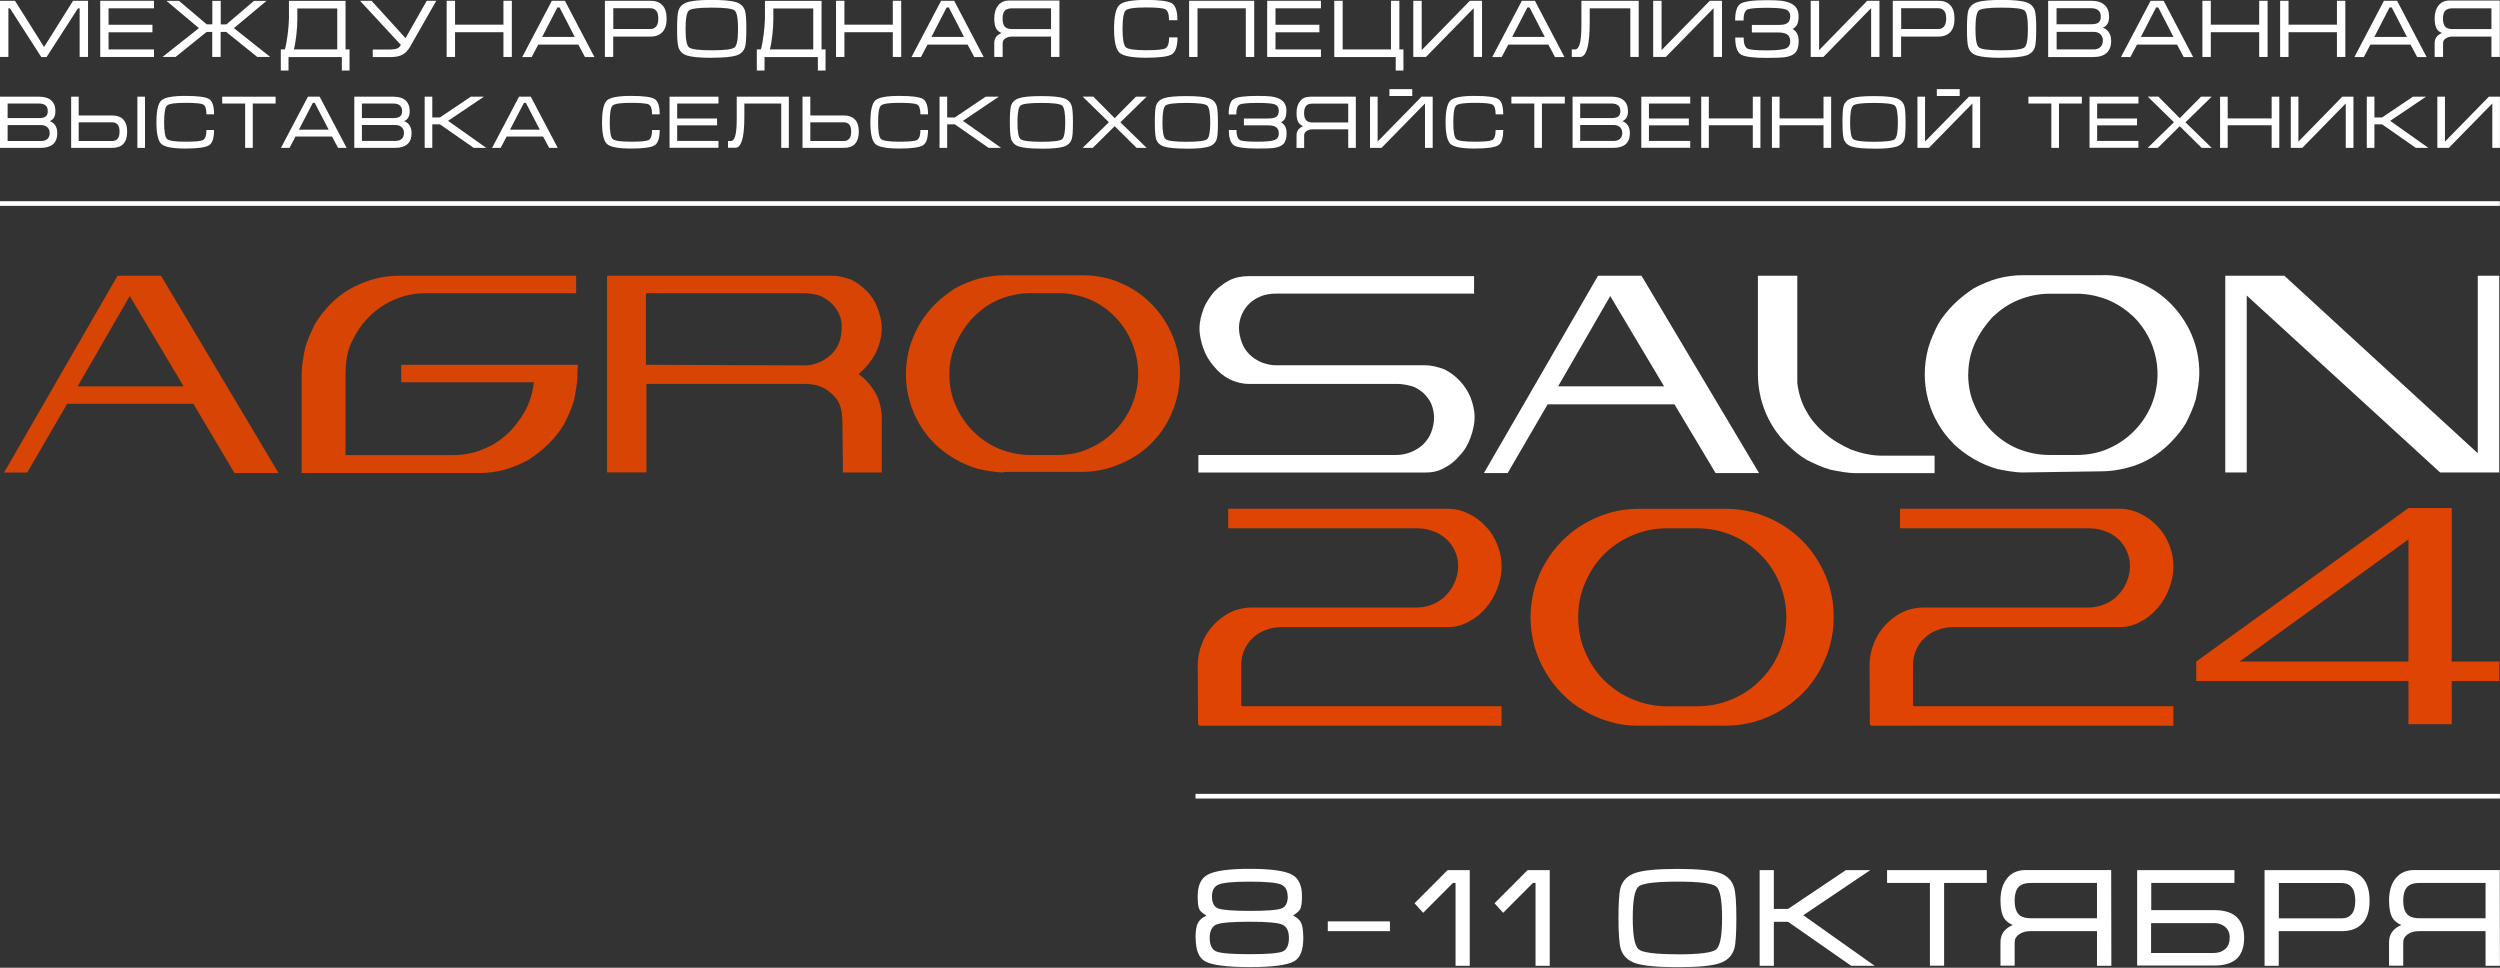 <svg width="2728" height="1056" viewBox="0 0 2728 1056" fill="none" xmlns="http://www.w3.org/2000/svg">
<rect x="0" y="0" width="2728" height="1056" fill="#333333" stroke="none"/>
<g clip-path="url(#clip0_2212_1118)">
<path d="M16.341 0.853L48.079 51.293L79.722 0.853H96.063V62.156H86.9V9.071H85.106L50.818 62.25H45.056L10.863 9.071H9.162V62.156H0V0.853H16.341Z" fill="white"/>
<path d="M109.382 0.853H168.04V9.071H118.45V27.018H166.339V35.235H118.45V53.938H168.04V62.156H109.382V0.853Z" fill="white"/>
<path d="M290.828 0.945L255.218 30.699L294.89 62.154H280.721L246.811 34.855H240.766V62.154H231.604V34.855H225.464L191.554 62.154H177.291L217.057 30.699L181.636 0.945H195.332L225.559 26.543H231.698V0.945H240.861V26.638H247L277.132 0.945H290.828Z" fill="white"/>
<path d="M315.302 21.442V0.945H377.077V53.936H381.422V76.983H373.015V62.248H314.83V76.983H306.423V53.936H310.862C311.996 49.968 313.035 44.584 313.885 37.689C314.735 30.794 315.207 25.41 315.207 21.442H315.302ZM367.914 9.258H324.464V21.442C324.464 26.071 324.086 31.644 323.425 37.972C322.669 44.396 321.819 49.685 320.686 53.936H368.009V9.258H367.914Z" fill="white"/>
<path d="M427.039 53.938C429.589 53.938 431.668 53.56 433.368 52.899C435.068 52.143 436.39 50.915 437.429 49.026L392.846 0.853H405.408L442.53 41.658L465.672 0.853H476.062L447.253 51.388C445.08 55.071 442.436 57.811 439.224 59.605C436.013 61.4 431.856 62.25 426.756 62.25H406.731V54.032H427.134L427.039 53.938Z" fill="white"/>
<path d="M487.395 0.853H496.557V26.923H549.358V0.853H558.521V62.156H549.358V35.141H496.557V62.156H487.395V0.853Z" fill="white"/>
<path d="M616.428 0.853L648.637 62.25H638.342L631.068 48.648H587.335L580.156 62.25H569.86L602.165 0.853H616.428ZM627.196 40.336L610.571 8.126H608.21L591.585 40.336H627.29H627.196Z" fill="white"/>
<path d="M660.067 62.156V0.853H710.035C715.513 0.853 719.764 2.459 722.787 5.67C725.904 8.882 727.415 13.794 727.415 20.406C727.415 27.018 725.809 31.929 722.692 35.141C719.575 38.352 715.23 39.958 709.657 39.958H669.135V62.156H659.973H660.067ZM669.229 31.646H709.751C712.396 31.646 714.474 30.701 715.986 28.907C717.497 27.112 718.347 24.278 718.347 20.311C718.347 16.344 717.591 13.51 716.08 11.716C714.569 9.921 712.396 8.976 709.657 8.976H669.229V31.741V31.646Z" fill="white"/>
<path d="M776.624 63.099C763.872 63.099 754.993 62.249 749.892 60.644C744.792 59.038 741.58 55.921 740.258 51.292C739.313 48.175 738.841 41.563 738.841 31.645C738.841 21.727 739.313 15.021 740.163 11.998C741.58 7.37 744.792 4.158 749.892 2.458C754.993 0.758 763.966 -0.092 776.624 -0.092C789.281 -0.092 798.254 0.758 803.261 2.364C808.267 3.969 811.573 7.181 812.99 11.809C813.934 15.021 814.406 21.538 814.406 31.551C814.406 41.563 813.934 48.081 813.084 51.103C811.667 55.732 808.456 58.943 803.449 60.549C798.349 62.155 789.47 63.005 776.624 63.005V63.099ZM776.624 54.882C790.698 54.882 799.01 53.843 801.56 51.765C804.111 49.687 805.339 42.98 805.339 31.645C805.339 20.31 804.111 13.509 801.655 11.431C799.199 9.353 790.887 8.314 776.718 8.314C762.55 8.314 754.237 9.353 751.781 11.431C749.326 13.509 748.098 20.216 748.098 31.645C748.098 43.075 749.326 49.592 751.876 51.67C754.426 53.843 762.644 54.882 776.813 54.882H776.624Z" fill="white"/>
<path d="M834.714 21.442V0.945H896.489V53.936H900.834V76.983H892.427V62.248H834.242V76.983H825.835V53.936H830.274C831.408 49.968 832.447 44.584 833.297 37.689C834.147 30.794 834.619 25.41 834.619 21.442H834.714ZM887.327 9.258H843.876V21.442C843.876 26.071 843.498 31.644 842.837 37.972C842.082 44.396 841.231 49.685 840.098 53.936H887.421V9.258H887.327Z" fill="white"/>
<path d="M912.267 0.853H921.429V26.923H974.23V0.853H983.393V62.156H974.23V35.141H921.429V62.156H912.267V0.853Z" fill="white"/>
<path d="M1041.2 0.853L1073.41 62.25H1063.11L1055.84 48.648H1012.11L1004.93 62.25H994.631L1026.94 0.853H1041.2ZM1051.97 40.336L1035.34 8.126H1032.98L1016.36 40.336H1052.06H1051.97Z" fill="white"/>
<path d="M1156.06 0.851V62.153H1146.9V39.956H1103.92C1101.28 39.956 1098.92 40.617 1097.03 41.94C1095.04 43.262 1094.1 44.962 1094.1 47.04V62.153H1084.94V47.04C1084.94 44.018 1085.79 41.562 1087.58 39.578C1088.9 38.067 1090.7 36.933 1092.87 35.989C1090.32 34.95 1088.53 33.533 1087.39 31.738C1085.79 29.188 1084.94 25.41 1084.94 20.214C1084.94 14.264 1086.35 9.541 1089.19 5.951C1092.02 2.362 1095.99 0.567 1101.18 0.567H1156.06V0.851ZM1146.9 31.738V9.069H1104.77C1101.47 9.069 1099.11 9.635 1097.5 10.769C1095.14 12.469 1094.01 15.681 1094.01 20.403C1094.01 25.126 1095.14 28.243 1097.41 29.944C1099.01 31.172 1101.47 31.738 1104.77 31.738H1146.9Z" fill="white"/>
<path d="M1224.92 31.551C1224.92 42.697 1226.15 49.403 1228.51 51.576C1230.87 53.748 1238.24 54.787 1250.52 54.787C1261.95 54.787 1268.84 54.126 1271.39 52.898C1274.32 51.387 1275.74 47.42 1275.74 40.808H1284.9C1284.9 50.537 1282.82 56.676 1278.76 59.227C1274.7 61.777 1265.25 63.005 1250.42 63.005C1235.59 63.005 1225.77 61.21 1221.71 57.621C1217.74 54.032 1215.66 45.342 1215.66 31.551C1215.66 17.76 1217.65 8.881 1221.61 5.292C1225.58 1.702 1235.12 -0.092 1250.33 -0.092C1265.54 -0.092 1274.7 1.136 1278.76 3.592C1282.73 6.047 1284.81 12.187 1284.81 22.011H1275.64C1275.64 15.399 1274.32 11.526 1271.58 10.109C1268.94 8.787 1261.85 8.125 1250.42 8.125C1238.05 8.125 1230.78 9.165 1228.42 11.337C1226.05 13.509 1224.92 20.216 1224.92 31.456V31.551Z" fill="white"/>
<path d="M1297.65 0.853H1368.59V62.156H1359.43V9.071H1306.72V62.156H1297.56V0.853H1297.65Z" fill="white"/>
<path d="M1382.75 0.853H1441.41V9.071H1391.82V27.018H1439.71V35.235H1391.82V53.938H1441.41V62.156H1382.75V0.853Z" fill="white"/>
<path d="M1465.12 53.938H1517.83V0.853H1526.99V53.938H1531.43V76.985H1523.02V62.25H1455.96V0.853H1465.12V53.938Z" fill="white"/>
<path d="M1617.29 62.156H1608.13V8.882L1555.99 62.156H1542.2V0.853H1551.36V54.694L1603.88 0.853H1617.19V62.156H1617.29Z" fill="white"/>
<path d="M1674.91 0.853L1707.12 62.25H1696.82L1689.55 48.648H1645.82L1638.64 62.25H1628.34L1660.65 0.853H1674.91ZM1685.68 40.336L1669.05 8.126H1666.69L1650.07 40.336H1685.77H1685.68Z" fill="white"/>
<path d="M1715.15 53.938H1718.74C1720.82 53.938 1722.43 52.238 1723.56 48.743C1724.98 44.587 1725.64 37.597 1725.64 27.868V0.853H1788.17V62.156H1779.01V9.071H1734.7V24.751C1734.7 30.418 1734.52 35.424 1734.14 39.675C1733.57 46.287 1732.63 51.482 1731.3 55.071C1729.6 59.794 1727.15 62.156 1724.03 62.156H1715.15V53.938Z" fill="white"/>
<path d="M1879.04 62.156H1869.88V8.882L1817.74 62.156H1803.95V0.853H1813.11V54.694L1865.72 0.853H1879.04V62.156Z" fill="white"/>
<path d="M1961.12 26.637C1960.08 28.62 1958.38 30.321 1956.02 31.643C1958.19 32.871 1959.89 34.477 1961.02 36.649C1962.16 38.727 1962.72 41.561 1962.72 45.056C1962.72 50.912 1961.4 55.163 1958.66 57.902C1956.3 60.264 1952.33 61.869 1946.86 62.531C1943.64 62.908 1937.32 63.192 1927.96 63.192C1913.14 63.192 1903.69 61.964 1899.63 59.413C1895.57 56.863 1893.49 50.724 1893.49 40.994H1902.65C1902.65 47.606 1904.07 51.574 1907 53.085C1909.55 54.313 1916.44 54.974 1927.87 54.974C1937.88 54.974 1944.59 54.313 1948.18 53.085C1951.77 51.763 1953.47 49.118 1953.47 45.151C1953.47 41.183 1952.15 38.633 1949.5 37.216C1947.42 35.988 1944.21 35.421 1939.87 35.421H1911.62V27.204H1939.87C1944.49 27.204 1947.71 26.731 1949.6 25.692C1952.15 24.276 1953.47 21.725 1953.47 17.852C1953.47 13.98 1951.77 11.335 1948.37 10.201C1944.97 9.068 1938.17 8.501 1927.87 8.501C1916.44 8.501 1909.36 9.162 1906.62 10.485C1903.88 11.807 1902.56 15.774 1902.56 22.386H1893.39C1893.39 12.563 1895.38 6.423 1899.44 3.967C1903.5 1.511 1912.95 0.189 1927.87 0.189C1935.33 0.189 1940.72 0.378 1944.02 0.85C1949.78 1.606 1954.13 3.117 1957.15 5.479C1960.84 8.312 1962.63 12.374 1962.63 17.852C1962.63 21.82 1962.06 24.842 1961.02 26.826L1961.12 26.637Z" fill="white"/>
<path d="M2050.94 62.156H2041.78V8.882L1989.64 62.156H1975.85V0.853H1985.01V54.694L2037.53 0.853H2050.85V62.156H2050.94Z" fill="white"/>
<path d="M2065.4 62.156V0.853H2115.37C2120.85 0.853 2125.1 2.459 2128.12 5.67C2131.24 8.882 2132.75 13.794 2132.75 20.406C2132.75 27.018 2131.14 31.929 2128.03 35.141C2124.91 38.352 2120.56 39.958 2114.99 39.958H2074.47V62.156H2065.31H2065.4ZM2074.56 31.646H2115.09C2117.73 31.646 2119.81 30.701 2121.32 28.907C2122.83 27.112 2123.68 24.278 2123.68 20.311C2123.68 16.344 2122.93 13.51 2121.41 11.716C2119.9 9.921 2117.73 8.976 2114.99 8.976H2074.56V31.741V31.646Z" fill="white"/>
<path d="M2184.13 63.099C2171.38 63.099 2162.5 62.249 2157.4 60.644C2152.3 59.038 2149.09 55.921 2147.77 51.292C2146.82 48.175 2146.35 41.563 2146.35 31.645C2146.35 21.727 2146.82 15.021 2147.67 11.998C2149.09 7.37 2152.3 4.158 2157.4 2.458C2162.5 0.758 2171.48 -0.092 2184.13 -0.092C2196.79 -0.092 2205.77 0.758 2210.77 2.364C2215.78 3.969 2219.08 7.181 2220.5 11.809C2221.44 15.021 2221.92 21.538 2221.92 31.551C2221.92 41.563 2221.44 48.081 2220.59 51.103C2219.18 55.732 2215.97 58.943 2210.96 60.549C2205.86 62.155 2196.98 63.005 2184.13 63.005V63.099ZM2184.13 54.882C2198.21 54.882 2206.52 53.843 2209.07 51.765C2211.62 49.687 2212.85 42.98 2212.85 31.645C2212.85 20.31 2211.62 13.509 2209.17 11.431C2206.71 9.353 2198.4 8.314 2184.23 8.314C2170.06 8.314 2161.75 9.353 2159.29 11.431C2156.84 13.509 2155.61 20.216 2155.61 31.645C2155.61 43.075 2156.84 49.592 2159.39 51.67C2161.94 53.843 2170.15 54.882 2184.32 54.882H2184.13Z" fill="white"/>
<path d="M2303.72 44.303C2303.72 50.349 2302.02 54.788 2298.71 57.811C2295.4 60.739 2290.59 62.25 2284.16 62.25H2234.95V0.853H2281.99C2288.22 0.853 2293.04 2.364 2296.44 5.387C2299.84 8.41 2301.45 12.66 2301.45 18.328C2301.45 24.467 2299.18 28.434 2294.55 30.229C2297.2 31.079 2299.28 32.591 2300.79 34.669C2302.68 37.219 2303.62 40.431 2303.62 44.303H2303.72ZM2292.38 18.233C2292.38 15.399 2291.63 13.227 2290.21 11.716C2288.51 9.921 2285.77 8.976 2281.99 8.976H2244.11V26.451H2281.99C2285.86 26.451 2288.6 25.79 2290.11 24.467C2291.63 23.145 2292.38 21.067 2292.38 18.233ZM2244.21 34.763V53.938H2284.16C2287.66 53.938 2290.21 53.088 2292 51.293C2293.8 49.498 2294.65 47.231 2294.65 44.303C2294.65 41.375 2293.8 39.203 2292 37.408C2290.21 35.613 2287.66 34.763 2284.16 34.763H2244.21Z" fill="white"/>
<path d="M2360.95 0.853L2393.16 62.25H2382.86L2375.59 48.648H2331.86L2324.68 62.25H2314.38L2346.78 0.853H2361.04H2360.95ZM2371.72 40.336L2355.09 8.126H2352.73L2336.11 40.336H2371.81H2371.72Z" fill="white"/>
<path d="M2403.27 0.853H2412.43V26.923H2465.23V0.853H2474.39V62.156H2465.23V35.141H2412.43V62.156H2403.27V0.853Z" fill="white"/>
<path d="M2488.09 0.853H2497.26V26.923H2550.06V0.853H2559.22V62.156H2550.06V35.141H2497.26V62.156H2488.09V0.853Z" fill="white"/>
<path d="M2615.71 0.853L2647.92 62.25H2637.62L2630.35 48.648H2586.61L2579.44 62.25H2569.14L2601.35 0.853H2615.61H2615.71ZM2626.48 40.336L2609.85 8.126H2607.49L2590.86 40.336H2626.57H2626.48Z" fill="white"/>
<path d="M2727.82 0.851V62.153H2718.66V39.956H2675.68C2673.04 39.956 2670.68 40.617 2668.79 41.94C2666.8 43.262 2665.86 44.962 2665.86 47.04V62.153H2656.7V47.04C2656.7 44.018 2657.55 41.562 2659.34 39.578C2660.66 38.067 2662.46 36.933 2664.63 35.989C2662.08 34.95 2660.29 33.533 2659.15 31.738C2657.55 29.188 2656.7 25.41 2656.7 20.214C2656.7 14.264 2658.11 9.541 2660.95 5.951C2663.78 2.362 2667.75 0.567 2672.94 0.567H2727.82V0.851ZM2718.66 31.738V9.069H2676.53C2673.23 9.069 2670.87 9.635 2669.26 10.769C2666.9 12.469 2665.77 15.681 2665.77 20.403C2665.77 25.126 2666.9 28.243 2669.17 29.944C2670.77 31.172 2673.23 31.738 2676.53 31.738H2718.66Z" fill="white"/>
<path d="M62.531 144.995C62.531 150.474 61.019 154.535 57.997 157.275C54.974 159.919 50.535 161.336 44.773 161.336H0V105.512H42.789C48.456 105.512 52.896 106.835 55.919 109.574C58.941 112.313 60.453 116.186 60.453 121.381C60.453 126.954 58.374 130.638 54.218 132.149C56.58 132.999 58.469 134.322 59.886 136.211C61.586 138.572 62.531 141.5 62.531 144.995ZM52.14 121.287C52.14 118.736 51.479 116.753 50.157 115.43C48.551 113.824 46.095 112.974 42.695 112.974H8.312V128.843H42.695C46.19 128.843 48.645 128.182 50.062 126.954C51.479 125.726 52.14 123.837 52.14 121.287ZM8.312 136.4V153.874H44.678C47.795 153.874 50.251 153.119 51.857 151.513C53.463 149.907 54.218 147.829 54.218 145.184C54.218 142.539 53.368 140.556 51.763 138.95C50.157 137.344 47.795 136.494 44.678 136.494H8.312V136.4Z" fill="white"/>
<path d="M77.549 105.512H85.861V126.009H122.605C127.706 126.009 131.578 127.426 134.318 130.165C137.246 133.188 138.757 137.628 138.757 143.578C138.757 149.529 137.34 154.063 134.601 156.991C131.862 159.919 127.8 161.336 122.699 161.336H77.643V105.512H77.549ZM85.861 133.471V153.874H122.605C125.061 153.874 126.95 153.024 128.367 151.418C129.784 149.813 130.445 147.168 130.445 143.578C130.445 139.989 129.784 137.533 128.367 135.927C126.95 134.322 125.061 133.471 122.605 133.471H85.861ZM158.215 161.336H149.903V105.512H158.215V161.336Z" fill="white"/>
<path d="M179.093 133.469C179.093 143.67 180.132 149.715 182.305 151.699C184.477 153.682 191.184 154.627 202.33 154.627C212.72 154.627 219.049 154.06 221.316 152.927C223.96 151.604 225.283 147.921 225.283 141.875H233.595C233.595 150.754 231.706 156.327 228.022 158.594C224.338 160.861 215.743 162.089 202.235 162.089C188.728 162.089 179.754 160.483 176.165 157.177C172.481 153.871 170.687 146.031 170.687 133.469C170.687 120.906 172.481 112.877 176.071 109.571C179.66 106.265 188.35 104.659 202.235 104.659C216.12 104.659 224.433 105.793 228.116 108.06C231.8 110.327 233.595 115.9 233.595 124.779H225.283C225.283 118.828 224.055 115.238 221.599 114.01C219.143 112.782 212.72 112.216 202.33 112.216C191.089 112.216 184.383 113.16 182.305 115.144C180.132 117.033 179.093 123.173 179.093 133.469Z" fill="white"/>
<path d="M242.471 105.512H300.751V112.974H275.814V161.336H267.502V112.974H242.471V105.512Z" fill="white"/>
<path d="M348.83 105.512L378.206 161.336H368.855L362.243 148.962H322.476L315.959 161.336H306.607L335.984 105.512H348.924H348.83ZM358.653 141.5L343.446 112.219H341.368L326.16 141.5H358.559H358.653Z" fill="white"/>
<path d="M449.14 144.995C449.14 150.474 447.629 154.535 444.606 157.275C441.583 159.919 437.144 161.336 431.382 161.336H386.609V105.512H429.398C435.066 105.512 439.505 106.835 442.528 109.574C445.551 112.313 447.062 116.186 447.062 121.381C447.062 126.954 444.984 130.638 440.828 132.149C443.189 132.999 445.078 134.322 446.495 136.211C448.195 138.572 449.14 141.5 449.14 144.995ZM438.75 121.287C438.75 118.736 438.088 116.753 436.766 115.43C435.16 113.824 432.704 112.974 429.304 112.974H394.922V128.843H429.304C432.799 128.843 435.255 128.182 436.672 126.954C438.088 125.726 438.75 123.837 438.75 121.287ZM394.922 136.305V153.78H431.288C434.405 153.78 436.861 153.024 438.466 151.418C440.072 149.813 440.828 147.735 440.828 145.09C440.828 142.445 439.978 140.461 438.372 138.856C436.766 137.25 434.405 136.4 431.288 136.4H394.922V136.305Z" fill="white"/>
<path d="M463.402 161.336V105.512H471.715V128.182H480.027L513.748 105.512H528.011L488.906 131.866L530.561 161.336H516.865L480.027 135.644H471.715V161.336H463.402Z" fill="white"/>
<path d="M579.207 105.512L608.583 161.336H599.232L592.62 148.962H552.853L546.336 161.336H536.984L566.361 105.512H579.301H579.207ZM589.03 141.5L573.823 112.219H571.745L556.537 141.5H588.936H589.03Z" fill="white"/>
<path d="M665.354 133.469C665.354 143.67 666.393 149.715 668.565 151.699C670.738 153.682 677.444 154.627 688.59 154.627C698.981 154.627 705.309 154.06 707.576 152.927C710.221 151.604 711.543 147.921 711.543 141.875H719.856C719.856 150.754 717.967 156.327 714.283 158.594C710.599 160.861 702.003 162.089 688.496 162.089C674.989 162.089 666.015 160.483 662.426 157.177C658.742 153.871 656.947 146.031 656.947 133.469C656.947 120.906 658.742 112.877 662.331 109.571C665.921 106.265 674.611 104.659 688.496 104.659C702.381 104.659 710.693 105.793 714.377 108.06C718.061 110.327 719.856 115.9 719.856 124.779H711.543C711.543 118.828 710.315 115.238 707.86 114.01C705.404 112.782 698.981 112.216 688.59 112.216C677.35 112.216 670.643 113.16 668.565 115.144C666.393 117.033 665.354 123.173 665.354 133.469Z" fill="white"/>
<path d="M730.621 105.51H783.989V112.972H738.933V129.313H782.478V136.775H738.933V153.778H783.989V161.24H730.621V105.416V105.51Z" fill="white"/>
<path d="M794.288 153.874H797.594C799.483 153.874 800.995 152.268 802.034 149.151C803.262 145.373 803.923 139.044 803.923 130.165V105.512H860.786V161.336H852.474V112.974H812.235V127.237C812.235 132.432 812.046 136.966 811.763 140.745C811.29 146.79 810.44 151.513 809.118 154.819C807.512 159.164 805.34 161.242 802.506 161.242H794.383V153.78L794.288 153.874Z" fill="white"/>
<path d="M875.9 105.512H884.212V126.009H920.956C926.057 126.009 929.929 127.426 932.669 130.165C935.691 133.188 937.108 137.628 937.108 143.578C937.108 149.529 935.691 154.063 932.952 156.991C930.213 159.919 926.34 161.336 921.239 161.336H875.711V105.512H875.9ZM884.212 133.471V153.874H920.956C923.412 153.874 925.301 153.024 926.718 151.418C928.135 149.813 928.796 147.168 928.796 143.578C928.796 139.989 928.135 137.533 926.718 135.927C925.301 134.322 923.412 133.471 920.956 133.471H884.118H884.212Z" fill="white"/>
<path d="M958.17 133.469C958.17 143.67 959.209 149.715 961.382 151.699C963.554 153.682 970.261 154.627 981.407 154.627C991.797 154.627 998.126 154.06 1000.39 152.927C1003.04 151.604 1004.36 147.921 1004.36 141.875H1012.67C1012.67 150.754 1010.78 156.327 1007.1 158.594C1003.42 160.861 994.82 162.089 981.312 162.089C967.805 162.089 958.831 160.483 955.242 157.177C951.558 153.871 949.764 146.031 949.764 133.469C949.764 120.906 951.558 112.877 955.148 109.571C958.737 106.265 967.427 104.659 981.312 104.659C995.197 104.659 1003.51 105.793 1007.19 108.06C1010.88 110.327 1012.67 115.9 1012.67 124.779H1004.36C1004.36 118.828 1003.13 115.238 1000.68 114.01C998.22 112.782 991.797 112.216 981.407 112.216C970.166 112.216 963.46 113.16 961.382 115.144C959.209 117.033 958.17 123.173 958.17 133.469Z" fill="white"/>
<path d="M1025.24 161.336V105.512H1033.55V128.182H1041.86L1075.58 105.512H1089.85L1050.74 131.866L1092.4 161.336H1078.7L1041.86 135.644H1033.55V161.336H1025.24Z" fill="white"/>
<path d="M1136.32 162.184C1124.7 162.184 1116.67 161.428 1112.04 159.917C1107.42 158.405 1104.49 155.572 1103.26 151.415C1102.41 148.487 1101.94 142.537 1101.94 133.563C1101.94 124.59 1102.32 118.45 1103.17 115.711C1104.39 111.46 1107.42 108.626 1112.04 107.115C1116.67 105.604 1124.8 104.848 1136.32 104.848C1147.84 104.848 1155.97 105.604 1160.6 107.115C1165.22 108.626 1168.15 111.46 1169.47 115.711C1170.32 118.639 1170.8 124.59 1170.8 133.658C1170.8 142.725 1170.42 148.676 1169.57 151.415C1168.34 155.666 1165.41 158.5 1160.78 160.011C1156.16 161.522 1148.03 162.278 1136.41 162.278L1136.32 162.184ZM1136.32 154.721C1149.17 154.721 1156.72 153.777 1158.99 151.888C1161.26 149.999 1162.39 143.859 1162.39 133.563C1162.39 123.267 1161.26 117.128 1158.99 115.144C1156.72 113.255 1149.17 112.31 1136.32 112.31C1123.47 112.31 1115.92 113.255 1113.65 115.144C1111.38 117.033 1110.25 123.173 1110.25 133.563C1110.25 143.953 1111.38 149.904 1113.65 151.793C1115.92 153.682 1123.47 154.721 1136.32 154.721Z" fill="white"/>
<path d="M1239.66 105.51H1251.18L1222.56 133.469L1251.18 161.334H1240.22L1216.33 137.72L1192.43 161.334H1181.38L1210 133.375L1181.38 105.416H1193L1216.33 128.935L1239.66 105.416V105.51Z" fill="white"/>
<path d="M1294.54 162.184C1282.92 162.184 1274.89 161.428 1270.26 159.917C1265.63 158.405 1262.7 155.572 1261.48 151.415C1260.63 148.487 1260.15 142.537 1260.15 133.563C1260.15 124.59 1260.53 118.45 1261.38 115.711C1262.61 111.46 1265.63 108.626 1270.26 107.115C1274.89 105.604 1283.01 104.848 1294.54 104.848C1306.06 104.848 1314.18 105.604 1318.81 107.115C1323.44 108.626 1326.37 111.46 1327.69 115.711C1328.54 118.639 1329.01 124.59 1329.01 133.658C1329.01 142.725 1328.63 148.676 1327.78 151.415C1326.56 155.666 1323.63 158.5 1319 160.011C1314.37 161.522 1306.25 162.278 1294.63 162.278L1294.54 162.184ZM1294.54 154.721C1307.38 154.721 1314.94 153.777 1317.21 151.888C1319.47 149.999 1320.61 143.859 1320.61 133.563C1320.61 123.267 1319.47 117.128 1317.21 115.144C1314.94 113.255 1307.38 112.31 1294.54 112.31C1281.69 112.31 1274.13 113.255 1271.87 115.144C1269.6 117.033 1268.47 123.173 1268.47 133.563C1268.47 143.953 1269.6 149.904 1271.87 151.793C1274.13 153.682 1281.69 154.721 1294.54 154.721Z" fill="white"/>
<path d="M1402.5 128.935C1401.56 130.729 1400.05 132.241 1397.87 133.469C1399.86 134.602 1401.37 136.019 1402.41 138.003C1403.45 139.892 1403.92 142.442 1403.92 145.654C1403.92 150.943 1402.69 154.91 1400.24 157.272C1398.06 159.444 1394.47 160.861 1389.47 161.522C1386.54 161.9 1380.78 162.089 1372.28 162.089C1358.77 162.089 1350.17 160.956 1346.49 158.594C1342.81 156.233 1340.92 150.66 1340.92 141.875H1349.23C1349.23 147.826 1350.55 151.51 1353.2 152.927C1355.46 154.06 1361.79 154.627 1372.18 154.627C1381.25 154.627 1387.39 154.06 1390.6 152.832C1393.81 151.699 1395.42 149.243 1395.42 145.654C1395.42 142.064 1394.19 139.797 1391.83 138.38C1389.94 137.247 1387.01 136.775 1383.04 136.775H1357.35V129.312H1383.04C1387.2 129.312 1390.22 128.84 1391.92 127.896C1394.28 126.668 1395.42 124.306 1395.42 120.811C1395.42 117.316 1393.91 114.861 1390.79 113.822C1387.67 112.782 1381.44 112.31 1372.09 112.31C1361.7 112.31 1355.18 112.877 1352.72 114.105C1350.27 115.333 1349.04 118.922 1349.04 124.873H1340.73C1340.73 115.994 1342.52 110.327 1346.21 108.06C1349.89 105.793 1358.49 104.659 1372.09 104.659C1378.89 104.659 1383.8 104.848 1386.73 105.226C1391.92 105.887 1395.98 107.304 1398.72 109.476C1402.03 112.027 1403.73 115.805 1403.73 120.717C1403.73 124.401 1403.26 127.046 1402.31 128.84L1402.5 128.935Z" fill="white"/>
<path d="M1479.48 105.512V161.336H1471.17V141.123H1432.07C1429.61 141.123 1427.53 141.784 1425.74 143.012C1423.94 144.24 1423.09 145.751 1423.09 147.64V161.431H1414.78V147.735C1414.78 144.995 1415.54 142.728 1417.14 140.934C1418.37 139.611 1419.98 138.478 1421.96 137.628C1419.69 136.683 1417.99 135.361 1416.95 133.755C1415.44 131.488 1414.78 127.993 1414.78 123.27C1414.78 117.886 1416.1 113.541 1418.65 110.33C1421.2 107.118 1424.89 105.512 1429.61 105.512H1479.58H1479.48ZM1471.17 133.66V113.069H1432.82C1429.8 113.069 1427.63 113.541 1426.21 114.58C1424.13 116.186 1423 119.114 1423 123.365C1423 127.615 1424.04 130.449 1426.12 132.055C1427.63 133.188 1429.8 133.66 1432.82 133.66H1471.17Z" fill="white"/>
<path d="M1563.26 161.335H1554.95V112.879L1507.53 161.335H1494.97V105.511H1503.28V154.44L1551.17 105.511H1563.35V161.335H1563.26ZM1516.13 104.756H1541.06V97.293H1516.13V104.756Z" fill="white"/>
<path d="M1585.84 133.469C1585.84 143.67 1586.88 149.715 1589.05 151.699C1591.22 153.682 1597.93 154.627 1609.08 154.627C1619.47 154.627 1625.79 154.06 1628.06 152.927C1630.71 151.604 1632.03 147.921 1632.03 141.875H1640.34C1640.34 150.754 1638.45 156.327 1634.77 158.594C1631.08 160.861 1622.49 162.089 1608.98 162.089C1595.47 162.089 1586.5 160.483 1582.91 157.177C1579.23 153.871 1577.43 146.031 1577.43 133.469C1577.43 120.906 1579.23 112.877 1582.82 109.571C1586.41 106.265 1595.1 104.659 1608.98 104.659C1622.87 104.659 1631.18 105.793 1634.86 108.06C1638.55 110.327 1640.34 115.9 1640.34 124.779H1632.03C1632.03 118.828 1630.8 115.238 1628.34 114.01C1625.89 112.782 1619.47 112.216 1609.08 112.216C1597.84 112.216 1591.13 113.16 1589.05 115.144C1586.88 117.033 1585.84 123.173 1585.84 133.469Z" fill="white"/>
<path d="M1649.22 105.512H1707.5V112.974H1682.56V161.336H1674.25V112.974H1649.22V105.512Z" fill="white"/>
<path d="M1778.53 144.995C1778.53 150.474 1777.02 154.535 1774 157.275C1770.97 159.919 1766.53 161.336 1760.77 161.336H1716V105.512H1758.79C1764.46 105.512 1768.9 106.835 1771.92 109.574C1774.94 112.313 1776.45 116.186 1776.45 121.381C1776.45 126.954 1774.37 130.638 1770.22 132.149C1772.58 132.999 1774.47 134.322 1775.89 136.211C1777.59 138.572 1778.53 141.5 1778.53 144.995ZM1768.14 121.287C1768.14 118.736 1767.48 116.753 1766.16 115.43C1764.55 113.824 1762.1 112.974 1758.69 112.974H1724.31V128.843H1758.69C1762.19 128.843 1764.65 128.182 1766.06 126.954C1767.48 125.726 1768.14 123.837 1768.14 121.287ZM1724.31 136.305V153.78H1760.68C1763.8 153.78 1766.25 153.024 1767.86 151.418C1769.46 149.813 1770.22 147.735 1770.22 145.09C1770.22 142.445 1769.37 140.461 1767.76 138.856C1766.16 137.25 1763.8 136.4 1760.68 136.4H1724.31V136.305Z" fill="white"/>
<path d="M1791 105.51H1844.37V112.972H1799.32V129.313H1842.86V136.775H1799.32V153.778H1844.37V161.24H1791V105.416V105.51Z" fill="white"/>
<path d="M1856.37 105.512H1864.68V129.221H1912.66V105.512H1920.98V161.336H1912.66V136.683H1864.68V161.336H1856.37V105.512Z" fill="white"/>
<path d="M1933.54 105.512H1941.85V129.221H1989.83V105.512H1998.15V161.336H1989.83V136.683H1941.85V161.336H1933.54V105.512Z" fill="white"/>
<path d="M2044.9 162.184C2033.28 162.184 2025.25 161.428 2020.62 159.917C2015.99 158.405 2013.06 155.572 2011.84 151.415C2010.99 148.487 2010.51 142.537 2010.51 133.563C2010.51 124.59 2010.89 118.45 2011.74 115.711C2012.97 111.46 2015.99 108.626 2020.62 107.115C2025.25 105.604 2033.37 104.848 2044.9 104.848C2056.42 104.848 2064.54 105.604 2069.17 107.115C2073.8 108.626 2076.73 111.46 2078.05 115.711C2078.9 118.639 2079.37 124.59 2079.37 133.658C2079.37 142.725 2079 148.676 2078.15 151.415C2076.92 155.666 2073.99 158.5 2069.36 160.011C2064.73 161.522 2056.61 162.278 2044.99 162.278L2044.9 162.184ZM2044.9 154.721C2057.74 154.721 2065.3 153.777 2067.57 151.888C2069.83 149.999 2070.97 143.859 2070.97 133.563C2070.97 123.267 2069.83 117.128 2067.57 115.144C2065.3 113.255 2057.74 112.31 2044.9 112.31C2032.05 112.31 2024.49 113.255 2022.23 115.144C2019.96 117.033 2018.83 123.173 2018.83 133.563C2018.83 143.953 2019.96 149.904 2022.23 151.793C2024.49 153.682 2032.05 154.721 2044.9 154.721Z" fill="white"/>
<path d="M2160.61 161.335H2152.3V112.879L2104.88 161.335H2092.32V105.511H2100.63V154.44L2148.52 105.511H2160.7V161.335H2160.61ZM2113.47 104.756H2138.41V97.293H2113.47V104.756Z" fill="white"/>
<path d="M2213.41 105.512H2271.69V112.974H2246.76V161.336H2238.44V112.974H2213.41V105.512Z" fill="white"/>
<path d="M2280.1 105.51H2333.46V112.972H2288.41V129.313H2331.95V136.775H2288.41V153.778H2333.46V161.24H2280.1V105.416V105.51Z" fill="white"/>
<path d="M2401.86 105.51H2413.38L2384.76 133.469L2413.38 161.334H2402.42L2378.53 137.72L2354.63 161.334H2343.58L2372.2 133.375L2343.58 105.416H2355.2L2378.53 128.935L2401.86 105.416V105.51Z" fill="white"/>
<path d="M2422.54 105.512H2430.85V129.221H2478.83V105.512H2487.15V161.336H2478.83V136.683H2430.85V161.336H2422.54V105.512Z" fill="white"/>
<path d="M2568 161.336H2559.69V112.88L2512.27 161.336H2499.71V105.512H2508.02V154.535L2555.91 105.512H2568.09V161.336H2568Z" fill="white"/>
<path d="M2582.64 161.336V105.512H2590.96V128.182H2599.27L2632.99 105.512H2647.25L2608.15 131.866L2649.8 161.336H2636.11L2599.27 135.644H2590.96V161.336H2582.64Z" fill="white"/>
<path d="M2727.92 161.336H2719.61V112.88L2672.19 161.336H2659.63V105.512H2667.94V154.535L2715.83 105.512H2728.02V161.336H2727.92Z" fill="white"/>
<path d="M128.27 300.847H175.687L303.96 516.209H255.881L211.014 440.643H73.296L29.657 515.642H4.437L128.27 300.847ZM84.631 421.563H200.34L141.588 323.044L84.725 421.563H84.631Z" fill="#D74403"/>
<path d="M630.119 408.15C630.119 417.69 628.23 427.23 626.341 436.77C623.79 445.649 620.012 453.962 615.572 462.841C611.133 470.492 604.804 478.048 598.476 484.471C592.147 490.8 584.591 496.562 576.94 501.662C568.722 506.102 559.843 509.88 551.058 512.43C541.613 514.981 532.072 516.209 522.627 516.209H329.179V408.244C329.179 398.704 331.068 389.164 332.957 379.624C335.507 370.745 339.286 362.433 343.725 353.554C353.171 337.685 366.489 324.366 381.602 315.393C389.82 310.954 398.699 307.081 407.484 304.625C416.929 302.075 426.469 300.847 435.915 300.847H628.702V319.927H464.347C440.921 319.927 418.818 329.467 402.383 345.997C394.165 354.309 388.498 363.188 383.397 373.956C378.296 384.725 377.068 396.815 377.068 408.244V496.562H494.667C505.436 496.562 516.77 494.673 526.877 490.233C536.984 486.455 545.863 480.693 554.081 473.042C561.638 466.052 567.966 457.173 573.067 448.294C578.167 438.754 581.285 428.553 582.512 417.123H437.804V398.043H630.591L629.93 408.244L630.119 408.15Z" fill="#D74403"/>
<path d="M918.971 455.851C918.971 450.75 917.743 445.083 915.854 440.549C913.965 436.109 910.753 432.331 906.975 429.119C903.197 425.908 898.757 422.791 894.318 421.468C889.217 419.579 883.55 418.918 878.544 418.918H705.404V515.453H662.426V300.847H908.298C915.287 300.847 922.183 302.736 929.173 305.286C935.501 308.498 941.169 312.937 946.269 318.038C951.37 323.139 955.148 329.467 957.699 336.457C960.249 343.447 962.138 350.437 962.138 358.088C962.138 367.628 959.588 377.168 955.148 386.047C950.709 394.265 944.38 401.916 936.824 408.244C944.38 413.345 950.709 420.902 955.148 428.553C959.588 436.204 962.138 446.311 962.138 455.851V515.548H919.821L919.16 455.851H918.971ZM879.771 398.704C884.872 398.704 890.54 396.815 894.979 394.926C904.425 390.486 912.076 383.497 915.854 373.295C917.743 368.195 918.404 362.527 918.404 357.426C919.066 346.658 913.965 337.118 906.408 330.128C902.63 326.917 898.191 323.8 893.751 322.477C889.312 321.155 882.983 319.927 877.977 319.927H704.837V398.043L879.96 398.704H879.771Z" fill="#D74403"/>
<path d="M1095.99 515.549C1086.54 515.549 1077 513.66 1067.56 511.771C1049.89 506.67 1033.46 497.13 1020.14 484.473C1006.91 471.154 997.375 455.191 992.368 436.866C987.268 418.447 987.268 398.706 992.368 379.72C997.375 361.962 1006.91 345.432 1020.14 332.114C1026.47 325.785 1034.02 320.023 1041.68 314.922C1049.89 310.483 1058.77 306.61 1067.56 304.154C1077 301.604 1086.54 300.376 1095.99 300.376H1181.28C1195.17 300.376 1209.71 302.926 1222.37 308.594C1248.25 319.362 1268.56 340.331 1279.23 365.74C1288.68 387.938 1290 412.78 1283.67 436.3C1276.12 463.598 1259.02 486.456 1234.37 500.436C1226.15 504.875 1217.27 508.654 1208.49 511.204C1199.04 513.754 1189.5 514.982 1180.05 514.982H1095.33V515.644H1095.99V515.549ZM1035.91 408.151C1035.91 419.581 1037.8 431.671 1042.9 442.439C1051.78 463.409 1068.78 480.6 1089.66 489.479C1100.43 493.918 1112.42 496.469 1123.76 496.469H1154.08C1165.41 496.469 1177.5 494.58 1188.18 489.479C1209.05 480.6 1226.06 463.409 1234.93 442.439C1253.92 397.95 1233.05 345.904 1189.41 326.824C1178.64 322.384 1166.64 319.834 1154.65 319.834H1124.32C1112.9 319.834 1100.9 322.384 1090.23 326.824C1079.46 331.263 1070.67 337.592 1062.46 345.904C1054.24 354.216 1048.57 363.095 1043.47 373.864C1038.46 384.632 1035.91 396.722 1035.91 408.151Z" fill="#D74403"/>
<path d="M1307.66 515.55V496.47H1523.78C1534.55 496.47 1545.32 492.031 1552.87 485.041C1556.65 481.262 1559.86 476.729 1561.75 471.722C1563.64 466.622 1564.87 460.954 1564.87 455.854C1564.87 450.753 1563.64 445.085 1561.75 440.551C1559.86 436.112 1556.65 432.334 1553.53 429.122C1549.76 425.911 1545.32 422.794 1540.88 421.471C1536.44 420.243 1530.11 418.921 1525.1 418.921H1362.64C1355.65 418.921 1348.09 417.032 1341.76 413.82C1335.43 410.609 1329.77 406.169 1324.66 399.841C1319.66 394.079 1315.79 387.75 1313.33 380.76C1310.78 373.77 1308.89 366.119 1308.89 358.563C1308.89 351.006 1310.78 343.922 1313.33 336.932C1315.88 329.942 1320.32 324.18 1324.66 318.513C1329.77 313.412 1335.43 308.973 1341.76 305.761C1348.09 302.55 1355.65 301.322 1362.64 301.322H1608.51V320.402H1392.39C1387.29 320.402 1381.62 321.063 1376.62 322.952C1372.18 324.842 1367.17 327.392 1363.96 330.603C1356.4 337.593 1351.96 347.795 1351.96 357.902C1351.96 363.002 1353.19 368.67 1355.08 373.77C1358.86 383.972 1366.41 390.962 1376.52 395.401C1381.62 397.29 1387.29 398.613 1392.3 398.613H1555.33C1562.32 398.613 1569.21 400.502 1576.2 403.052C1588.86 409.381 1598.97 420.243 1604.64 433.562C1607.19 440.551 1609.08 447.541 1609.08 455.192C1609.08 462.843 1607.19 470.494 1604.64 477.484C1602.09 484.474 1598.31 491.464 1593.21 496.565C1588.77 502.232 1582.44 507.333 1576.11 510.544C1569.78 514.322 1562.22 515.645 1555.23 515.645H1307.47L1307.66 515.55Z" fill="white"/>
<path d="M1743.77 300.847H1791.19L1919.46 516.209H1872.04L1827.17 441.21H1688.79L1645.16 516.209H1619.27L1743.77 300.847ZM1700.13 421.563H1815.84L1757.09 323.044L1700.22 421.563H1700.13Z" fill="white"/>
<path d="M1918.23 300.847H1961.21V417.785C1962.44 428.553 1965.65 439.415 1971.32 448.955C1976.33 458.495 1983.98 466.713 1992.19 473.703C2000.41 480.693 2010.52 486.455 2020.63 490.894C2031.39 494.673 2042.16 497.223 2053.5 497.223H2111.02V516.303H2025.73C2016.28 516.303 2006.74 514.414 1997.29 512.525C1988.42 509.975 1980.2 506.196 1971.41 501.757C1963.86 497.317 1956.21 490.989 1949.88 484.566C1929.66 464.824 1918.23 436.959 1918.23 408.339V300.941V300.847Z" fill="white"/>
<path d="M2207.75 515.549C2198.3 515.549 2188.76 513.66 2179.32 511.771C2161.65 506.671 2145.22 497.13 2131.9 484.473C2118.68 471.155 2109.14 455.191 2104.13 436.867C2099.03 418.448 2099.03 398.706 2104.13 379.72C2106.68 370.841 2110.46 362.529 2114.9 353.65C2119.34 345.999 2125.67 338.443 2132 332.019C2138.32 325.691 2145.88 319.929 2153.44 314.828C2161.65 310.389 2170.53 306.516 2179.32 304.06C2188.76 301.51 2198.3 300.282 2207.75 300.282H2293.04C2306.93 299.621 2322.14 302.832 2334.79 308.5C2360.68 319.268 2380.89 340.237 2391.66 365.646C2397.32 378.965 2399.88 392.944 2399.88 406.924C2399.88 416.464 2397.99 426.004 2396.1 435.544C2393.55 444.423 2389.77 452.736 2385.33 461.615C2380.89 469.266 2374.56 476.822 2368.23 483.245C2355.01 496.564 2339.14 506.104 2320.81 510.543C2311.37 513.094 2301.83 514.322 2292.38 514.322L2207.66 515.549H2207.75ZM2147.67 408.152C2147.67 419.581 2149.56 431.672 2154.66 442.44C2163.54 463.409 2180.55 480.6 2201.42 489.479C2212.19 493.919 2224.19 496.469 2236.18 496.469H2265.94C2277.36 496.469 2289.36 494.58 2300.7 489.479C2321.57 480.6 2338.57 463.409 2347.45 442.44C2361.34 409.38 2353.78 371.314 2328.47 345.905C2320.25 338.254 2311.37 331.925 2300.7 327.485C2289.93 323.046 2277.93 320.496 2265.94 320.496H2236.18C2224.85 320.496 2212.76 323.046 2202.08 327.485C2191.31 331.925 2182.53 338.254 2174.31 345.905C2166.76 354.217 2160.43 363.096 2155.33 373.864C2150.23 384.632 2147.77 396.722 2147.77 408.152H2147.67Z" fill="white"/>
<path d="M2451.64 322.383V515.548H2428.21V300.847H2492.63L2703.74 494.578V300.847H2727.17V515.548H2662.65L2451.54 322.383H2451.64Z" fill="white"/>
<path d="M2727.82 219.521H0V224.621H2727.82V219.521Z" fill="white"/>
<path d="M2727.92 866.27H1304.55V871.371H2727.92V866.27Z" fill="white"/>
<path d="M1788.45 791.933C1777.4 791.933 1766.91 790.61 1756.9 787.682C1746.89 784.754 1737.44 780.881 1728.75 775.592C1719.78 770.585 1711.94 764.54 1704.86 757.173C1697.77 750.088 1691.44 742.154 1686.44 733.275C1681.15 724.585 1677.27 715.139 1674.35 705.127C1671.7 694.831 1670.1 684.346 1670.1 673.578C1670.1 662.81 1671.7 652.231 1674.35 642.029C1677.27 632.017 1681.15 622.571 1686.44 613.881C1691.44 605.191 1697.77 597.068 1704.86 589.984C1711.94 582.899 1719.87 576.571 1728.75 571.564C1737.44 566.275 1746.89 562.402 1756.9 559.474C1766.91 556.546 1777.4 555.223 1788.45 555.223H1882.91C1899.25 555.223 1914.46 558.34 1928.91 564.669C1943.36 570.714 1955.73 579.121 1966.5 589.889C1976.99 600.374 1985.49 613.031 1991.72 627.483C1998.05 641.935 2000.88 657.237 2000.88 673.484C2000.88 684.252 1999.56 694.831 1996.63 705.032C1993.71 715.045 1989.83 724.49 1984.83 733.18C1979.54 742.154 1973.49 749.994 1966.41 757.078C1959.04 764.446 1951.11 770.491 1942.51 775.497C1933.82 780.787 1924.37 784.66 1914.36 787.588C1904.07 790.516 1893.58 791.838 1882.81 791.838H1788.36L1788.45 791.933ZM1722.14 673.578C1722.14 686.991 1724.5 699.648 1729.79 711.455C1734.8 723.262 1741.6 733.558 1750.29 742.248C1758.98 750.938 1769.46 758.023 1781.37 763.029C1793.17 768.035 1805.55 770.68 1818.96 770.68H1852.11C1865.53 770.68 1878.18 768.035 1889.99 763.029C1901.8 758.023 1912.09 751.222 1920.78 742.248C1929.76 733.558 1936.56 723.262 1941.57 711.455C1946.57 699.648 1949.22 686.991 1949.22 673.578C1949.22 660.165 1946.57 647.508 1941.57 635.701C1936.56 623.894 1929.76 613.598 1920.78 604.908C1912.09 595.934 1901.8 589.133 1889.99 584.127C1878.18 579.121 1865.53 576.476 1852.11 576.476H1818.96C1805.55 576.476 1793.17 579.121 1781.37 584.127C1769.56 589.133 1759.26 595.934 1750.29 604.908C1741.32 613.881 1734.8 623.894 1729.79 635.701C1724.5 647.508 1722.14 660.165 1722.14 673.578ZM1366.23 791.933H1310.21C1308.14 791.933 1307.29 791.177 1307.29 789.005L1307 725.624C1307 717.501 1308.61 709.566 1311.73 701.915C1314.65 694.264 1318.81 687.747 1324.38 681.89C1329.67 676.128 1336 671.406 1343.09 667.911C1350.45 664.51 1358.1 662.904 1366.23 662.904H1546.17C1552.5 662.904 1558.26 661.582 1563.83 659.221C1569.31 656.859 1574.13 653.742 1578 649.492C1581.97 645.524 1585.08 640.801 1587.45 635.323C1589.81 629.844 1591.13 623.988 1591.13 617.943C1591.13 611.331 1589.81 605.852 1587.45 600.846C1585.08 595.84 1581.97 591.4 1578 588C1574.03 584.316 1569.03 581.388 1563.83 579.593C1558.35 577.515 1552.5 576.476 1546.17 576.476H1340.25V555.129H1579.32C1587.45 555.129 1595.1 556.924 1602.18 560.419C1609.55 563.819 1615.88 568.542 1621.17 574.398C1626.65 579.877 1630.9 586.772 1633.82 594.14C1636.94 601.791 1638.55 609.631 1638.55 618.037C1638.55 626.444 1636.94 634.095 1633.82 642.218C1630.9 650.153 1626.74 657.237 1621.17 663.566C1615.88 669.894 1609.55 674.9 1602.18 678.584C1595.1 682.551 1587.45 684.346 1579.32 684.346H1399.38C1393.05 684.346 1387.29 685.102 1381.72 687.274C1376.24 689.069 1371.42 691.997 1367.55 695.681C1363.58 699.081 1360.47 703.615 1358.1 708.527C1355.74 713.533 1354.42 719.295 1354.42 725.624V768.98C1354.42 770.019 1354.99 770.585 1356.22 770.585H1638.45V791.933H1366.23Z" fill="#E04403"/>
<path d="M2099.31 791.933H2043.3C2041.22 791.933 2040.37 791.177 2040.37 789.005L2040.09 725.624C2040.09 717.501 2041.69 709.566 2044.81 701.915C2047.74 694.264 2051.9 687.747 2057.47 681.89C2062.76 676.128 2069.09 671.406 2076.17 667.911C2083.54 664.51 2091.19 662.904 2099.31 662.904H2279.25C2285.58 662.904 2291.34 661.582 2296.92 659.221C2302.4 656.859 2307.21 653.742 2311.09 649.492C2315.05 645.524 2318.17 640.801 2320.53 635.323C2322.89 629.844 2324.21 623.988 2324.21 617.943C2324.21 611.331 2322.89 605.852 2320.53 600.846C2318.17 595.84 2315.05 591.4 2311.09 588C2307.12 584.316 2302.4 581.388 2296.92 579.593C2291.44 577.515 2285.58 576.476 2279.25 576.476H2073.34V555.129H2312.41C2320.53 555.129 2328.18 556.924 2335.27 560.419C2342.63 563.819 2348.96 568.542 2354.25 574.398C2359.73 579.877 2363.98 586.772 2366.91 594.14C2370.03 601.791 2371.63 609.631 2371.63 618.037C2371.63 626.444 2370.03 634.095 2366.91 642.218C2363.98 650.153 2359.83 657.237 2354.25 663.566C2348.96 669.894 2342.63 674.9 2335.27 678.584C2328.18 682.551 2320.53 684.346 2312.41 684.346H2132.47C2126.14 684.346 2120.38 685.102 2114.8 687.274C2109.32 689.069 2104.51 691.997 2100.63 695.681C2096.67 699.081 2093.55 703.615 2091.19 708.527C2088.83 713.533 2087.51 719.295 2087.51 725.624V768.98C2087.51 770.019 2088.07 770.585 2089.3 770.585H2371.54V791.933H2099.31Z" fill="#E04403"/>
<path d="M2727.26 743.098H2675.3V790.232H2628.08V743.098H2396.56V721.845L2628.08 554.373H2675.3V721.845H2727.26V743.098ZM2628.08 721.845V588.566L2443.88 721.845H2628.08Z" fill="#E04403"/>
<path d="M1304.55 1023.63C1304.55 1016.45 1305.31 1011.07 1306.91 1007.67C1308.52 1004.17 1311.63 1001.34 1316.45 999.168C1312.2 996.428 1309.56 994.161 1308.71 992.272C1307.48 989.911 1306.91 985.188 1306.91 977.915C1306.91 966.297 1310.5 958.551 1317.58 954.584C1325.33 950.239 1340.73 948.066 1363.77 948.066C1386.82 948.066 1402.22 950.239 1409.96 954.489C1417.14 958.457 1420.73 966.297 1420.73 977.915C1420.73 984.81 1420.07 989.533 1418.75 992.083C1417.8 993.878 1415.25 996.239 1411 999.073C1415.54 1001.25 1418.56 1003.98 1419.98 1007.39C1421.39 1010.79 1422.15 1016.17 1422.15 1023.63C1422.15 1036.57 1418.94 1044.88 1412.51 1048.76C1405.24 1053.1 1388.99 1055.28 1363.77 1055.28C1338.55 1055.28 1322.02 1053.1 1314.75 1048.85C1308.04 1044.98 1304.74 1036.57 1304.74 1023.54L1304.55 1023.63ZM1406.47 1023.63C1406.47 1015.89 1404.01 1010.97 1399.2 1008.9C1394.38 1006.82 1382.48 1005.78 1363.59 1005.78C1344.69 1005.78 1332.32 1006.82 1327.41 1008.8C1322.5 1010.88 1320.04 1015.79 1320.04 1023.54C1320.04 1031.28 1322.5 1036.29 1327.31 1038.27C1332.23 1040.26 1344.32 1041.2 1363.59 1041.2C1382.85 1041.2 1394.95 1040.26 1399.57 1038.27C1404.11 1036.38 1406.47 1031.38 1406.47 1023.54V1023.63ZM1405.05 977.82C1405.05 971.303 1402.5 967.052 1397.5 965.069C1392.49 963.085 1381.15 962.046 1363.77 962.046C1346.39 962.046 1335.06 963.085 1330.05 965.069C1325.05 967.052 1322.5 971.397 1322.5 978.009C1322.5 985.188 1324.76 989.627 1329.39 991.328C1334.02 993.028 1345.45 993.973 1363.87 993.973C1382.29 993.973 1393.72 993.122 1398.35 991.328C1402.97 989.627 1405.24 985.094 1405.24 977.82H1405.05Z" fill="white"/>
<path d="M1448.88 1005.4H1516.7V1016.07H1448.88V1005.4Z" fill="white"/>
<path d="M1588.39 963.462H1585.46L1552.97 996.05L1543.52 985.659L1579.61 949.482H1603.79V1053.86H1588.3V963.557L1588.39 963.462Z" fill="white"/>
<path d="M1675.67 963.462H1672.74L1640.25 996.05L1630.8 985.659L1666.89 949.482H1691.07V1053.86H1675.58V963.557L1675.67 963.462Z" fill="white"/>
<path d="M1830.4 1055.37C1808.76 1055.37 1793.65 1053.95 1784.96 1051.21C1776.37 1048.38 1770.89 1043.09 1768.53 1035.25C1766.92 1029.86 1766.07 1018.72 1766.07 1001.9C1766.07 985.091 1766.83 973.662 1768.34 968.561C1770.7 960.627 1776.18 955.243 1784.96 952.409C1793.65 949.576 1808.86 948.159 1830.4 948.159C1851.93 948.159 1867.14 949.576 1875.73 952.315C1884.33 955.149 1889.81 960.438 1892.26 968.372C1893.87 973.757 1894.72 984.903 1894.72 1001.9C1894.72 1018.91 1893.97 1030.05 1892.45 1035.15C1890.09 1043.09 1884.61 1048.47 1876.02 1051.21C1867.42 1054.05 1852.22 1055.37 1830.49 1055.37H1830.4ZM1830.4 1041.39C1854.39 1041.39 1868.46 1039.59 1872.71 1036C1876.96 1032.41 1879.14 1021.08 1879.14 1001.81C1879.14 982.541 1877.06 971.017 1872.81 967.428C1868.56 963.839 1854.48 962.044 1830.4 962.044C1806.31 962.044 1792.14 963.839 1787.98 967.428C1783.73 971.017 1781.66 982.447 1781.66 1001.81C1781.66 1021.17 1783.83 1032.32 1788.08 1035.91C1792.33 1039.5 1806.5 1041.29 1830.4 1041.29V1041.39Z" fill="white"/>
<path d="M1920.12 1053.86V949.482H1935.62V991.799H1951.11L2014.2 949.482H2040.84L1967.73 998.695L2045.56 1053.86H2019.97L1951.11 1005.87H1935.62V1053.86H1920.12Z" fill="white"/>
<path d="M2059.07 949.482H2167.98V963.462H2121.41V1053.76H2105.92V963.462H2059.17V949.482H2059.07Z" fill="white"/>
<path d="M2303.72 949.485L2303.91 1053.86H2288.23V1016.08H2215.12C2210.58 1016.08 2206.62 1017.21 2203.31 1019.48C2200 1021.74 2198.4 1024.67 2198.4 1028.07V1053.77H2182.91V1028.17C2182.91 1023.07 2184.42 1018.82 2187.35 1015.51C2189.61 1012.96 2192.54 1010.98 2196.32 1009.37C2192.07 1007.58 2188.95 1005.12 2187.06 1002.19C2184.32 997.941 2182.91 991.423 2182.91 982.639C2182.91 972.532 2185.27 964.503 2190.09 958.458C2194.9 952.413 2201.71 949.39 2210.49 949.39H2303.81L2303.72 949.485ZM2288.23 1002V963.464H2216.63C2211.06 963.464 2206.9 964.409 2204.35 966.392C2200.38 969.321 2198.4 974.799 2198.4 982.733C2198.4 990.668 2200.29 995.957 2204.16 998.98C2206.9 1001.06 2211.06 1002 2216.63 1002H2288.23Z" fill="white"/>
<path d="M2331.86 949.485H2438.22V963.464H2347.45V993.124H2416.31C2426.04 993.124 2433.59 995.202 2438.88 999.169C2445.49 1004.27 2448.8 1012.3 2448.8 1023.35C2448.8 1034.4 2445.59 1042.62 2439.07 1047.53C2433.69 1051.59 2426.13 1053.58 2416.4 1053.58H2332.05V949.201L2331.86 949.485ZM2433.12 1023.54C2433.12 1018.34 2431.51 1014.38 2428.21 1011.54C2425 1008.71 2420.94 1007.29 2416.02 1007.29H2347.26V1039.88H2415.83C2420.75 1039.88 2424.81 1038.46 2428.11 1035.63C2431.42 1032.8 2433.03 1028.73 2433.03 1023.63L2433.12 1023.54Z" fill="white"/>
<path d="M2471.09 1053.86V949.482H2556.11C2565.36 949.482 2572.54 952.222 2577.83 957.7C2583.03 963.179 2585.67 971.585 2585.67 982.826C2585.67 994.066 2583.03 1002.38 2577.64 1007.86C2572.26 1013.34 2564.89 1016.07 2555.44 1016.07H2486.58V1053.86H2471.09ZM2486.58 1002.09H2555.44C2559.88 1002.09 2563.47 1000.58 2566.12 997.467C2568.76 994.444 2570.08 989.532 2570.08 982.92C2570.08 976.308 2568.76 971.397 2566.21 968.279C2563.66 965.162 2559.98 963.557 2555.35 963.557H2486.68V1002.09H2486.58Z" fill="white"/>
<path d="M2727.73 949.485L2727.92 1053.86H2712.24V1016.08H2639.13C2634.6 1016.08 2630.63 1017.21 2627.32 1019.48C2624.02 1021.74 2622.41 1024.67 2622.41 1028.07V1053.77H2606.92V1028.17C2606.92 1023.07 2608.43 1018.82 2611.36 1015.51C2613.63 1012.96 2616.56 1010.98 2620.33 1009.37C2616.08 1007.58 2612.97 1005.12 2611.08 1002.19C2608.34 997.941 2606.92 991.423 2606.92 982.639C2606.92 972.532 2609.28 964.503 2614.1 958.458C2618.92 952.413 2625.72 949.39 2634.5 949.39H2727.83L2727.73 949.485ZM2712.24 1002V963.464H2640.64C2635.07 963.464 2630.91 964.409 2628.36 966.392C2624.4 969.321 2622.41 974.799 2622.41 982.733C2622.41 990.668 2624.3 995.957 2628.17 998.98C2630.91 1001.06 2635.07 1002 2640.64 1002H2712.24Z" fill="white"/>
</g>
<defs>
<clipPath id="clip0_2212_1118">
<rect width="2727.92" height="1055.37" fill="white"/>
</clipPath>
</defs>
</svg>
